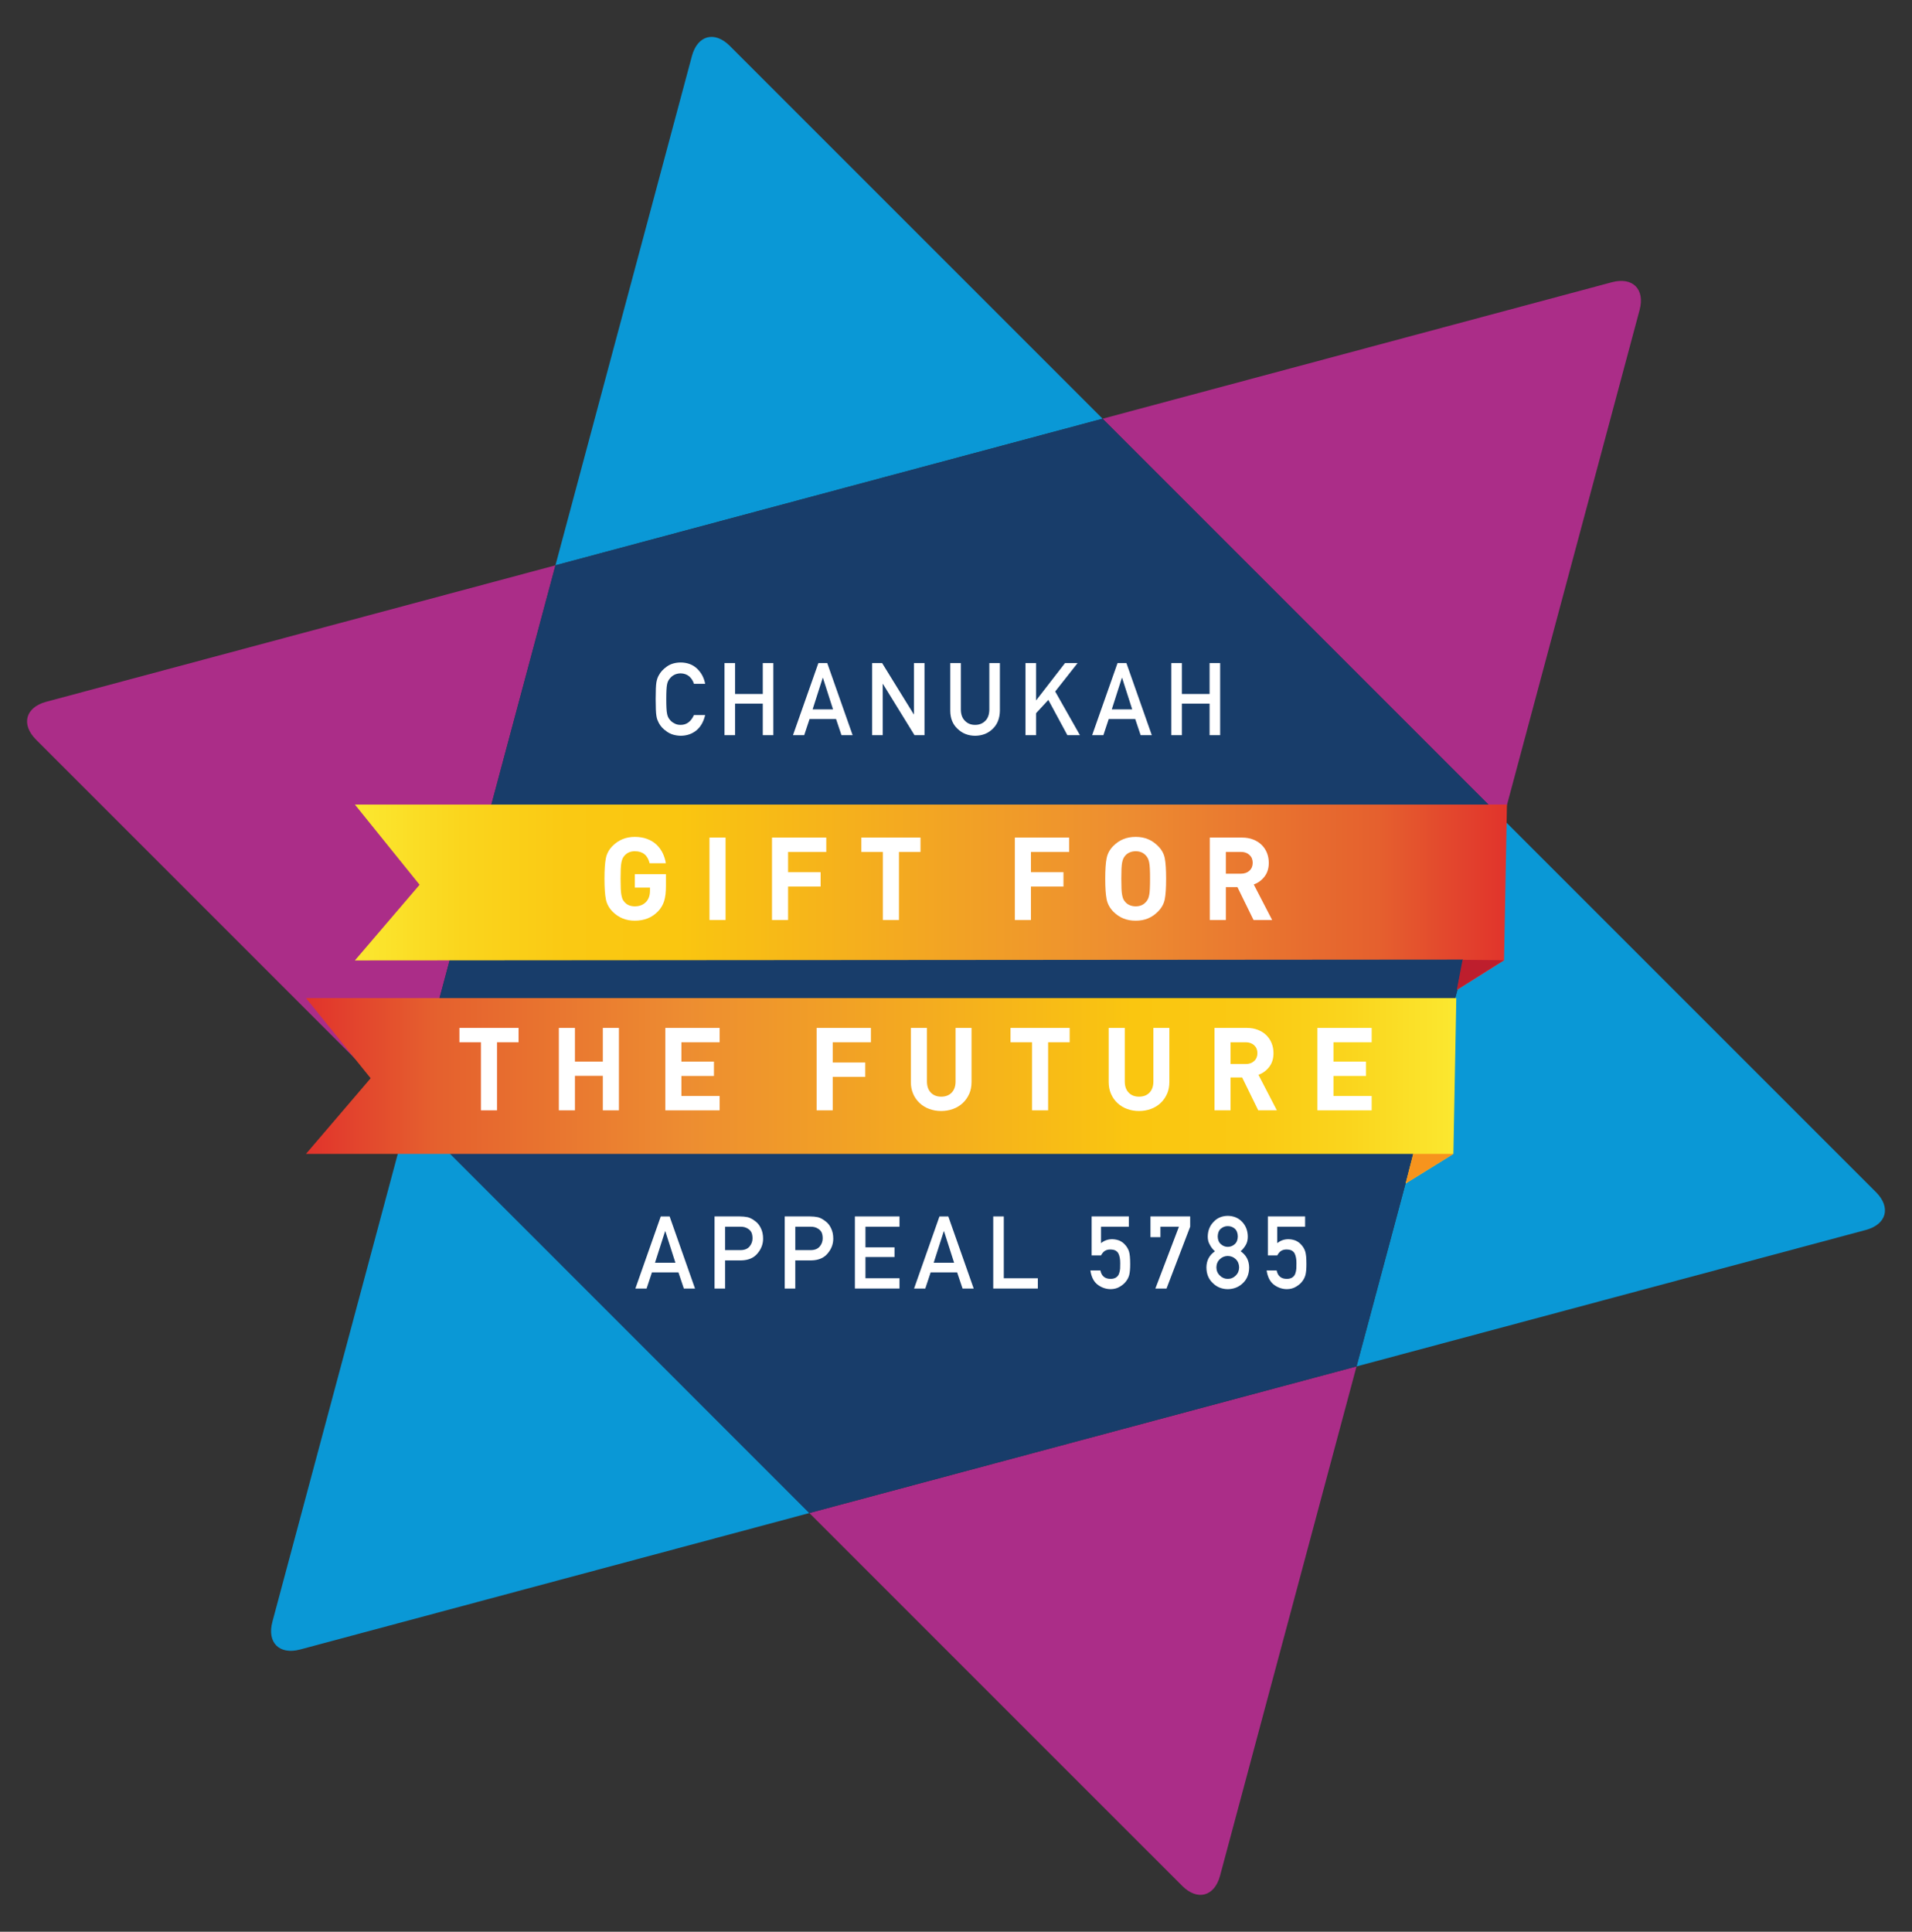<?xml version="1.0" encoding="UTF-8"?>
<svg id="Layer_1" xmlns="http://www.w3.org/2000/svg" xmlns:xlink="http://www.w3.org/1999/xlink" version="1.1" viewBox="0 0 132.142 133.5">
  <rect x="0" y="0" width="132.142" height="133.5" fill="#333333" stroke="none"/>
  <!-- Generator: Adobe Illustrator 29.1.0, SVG Export Plug-In . SVG Version: 2.1.0 Build 142)  -->
  <defs>
    <linearGradient id="Orange_Yellow_copy_2" data-name="Orange, Yellow copy 2" x1="-483.888" y1="65.99" x2="-404.151" y2="65.99" gradientUnits="userSpaceOnUse">
      <stop offset="0" stop-color="#fce930"/>
      <stop offset=".004" stop-color="#fbe72f"/>
      <stop offset=".093" stop-color="#fad51d"/>
      <stop offset=".184" stop-color="#fac913"/>
      <stop offset=".281" stop-color="#fac610"/>
      <stop offset=".669" stop-color="#ed8d31"/>
      <stop offset=".888" stop-color="#e5602e"/>
      <stop offset="1" stop-color="#e1332c"/>
    </linearGradient>
    <linearGradient id="Orange_Yellow_copy_21" data-name="Orange, Yellow copy 2" x1="-408.331" y1="81.794" x2="-488.068" y2="81.794" xlink:href="#Orange_Yellow_copy_2"/>
    <linearGradient id="Orange_Yellow_copy_22" data-name="Orange, Yellow copy 2" x1="-144.622" y1="62.004" x2="-65.002" y2="62.004" xlink:href="#Orange_Yellow_copy_2"/>
    <linearGradient id="Orange_Yellow_copy_23" data-name="Orange, Yellow copy 2" x1="-68.502" y1="75.38" x2="-148.006" y2="75.38" xlink:href="#Orange_Yellow_copy_2"/>
    <linearGradient id="Orange_Yellow_copy_24" data-name="Orange, Yellow copy 2" x1="-315.082" x2="-235.344" xlink:href="#Orange_Yellow_copy_2"/>
    <linearGradient id="Orange_Yellow_copy_25" data-name="Orange, Yellow copy 2" x1="-239.493" y1="81.794" x2="-319.23" y2="81.794" xlink:href="#Orange_Yellow_copy_2"/>
    <linearGradient id="Orange_Yellow_copy_26" data-name="Orange, Yellow copy 2" x1="24.528" y1="62.004" x2="104.148" y2="62.004" xlink:href="#Orange_Yellow_copy_2"/>
    <linearGradient id="Orange_Yellow_copy_27" data-name="Orange, Yellow copy 2" x1="100.648" y1="75.38" x2="21.145" y2="75.38" xlink:href="#Orange_Yellow_copy_2"/>
  </defs>
  <g>
    <path d="M-563.631,20.982c.388-1.45-.481-2.319-1.93-1.93l-35.421,9.491,27.859,27.859,9.491-35.421Z" fill="#ab2d88"/>
    <path d="M-595.448,130.587c1.062,1.062,2.249.744,2.636-.708l9.491-35.42-38.058,10.198,25.931,25.93Z" fill="#ab2d88"/>
    <path d="M-674.459,48.231c-1.452.389-1.769,1.575-.706,2.638l25.929,25.929,10.196-38.057-35.419,9.491Z" fill="#ab2d88"/>
    <path d="M-658.728,112.218c-.389,1.45.48,2.319,1.93,1.93l35.419-9.491-27.858-27.859-9.491,35.42Z" fill="#0a98d6"/>
    <path d="M-626.911,2.614c-1.062-1.062-2.249-.744-2.638.706l-9.491,35.42,38.058-10.197-25.929-25.929Z" fill="#0a98d6"/>
    <path d="M-547.193,82.332l-25.929-25.929-10.198,38.056,35.419-9.491c1.452-.388,1.77-1.574.708-2.636Z" fill="#0a98d6"/>
    <polygon points="-600.982 28.544 -639.04 38.741 -649.237 76.798 -621.378 104.657 -583.32 94.459 -573.123 56.403 -600.982 28.544" fill="#1a3e6f"/>
  </g>
  <g>
    <rect x="-619.557" y="66.583" width="38.39" height="48.663" fill="none"/>
    <path d="M-601.01,66.581v9.732c0,3.497-.703,6.102-2.109,7.813-1.406,1.713-3.731,2.604-6.975,2.677v-4.65c1.298-.144,2.198-.576,2.704-1.298.504-.721.757-1.802.757-3.244v-.648h-3.46v-10.382h9.084ZM-588.628,66.581v9.732c0,3.497-.703,6.102-2.108,7.813-1.406,1.713-3.731,2.604-6.975,2.677v-4.65c1.297-.144,2.198-.576,2.703-1.298.504-.721.757-1.802.757-3.244v-.648h-3.46v-10.382h9.083Z" fill="#0a98d6"/>
  </g>
  <g>
    <rect x="-643.348" y="46.199" width="37.849" height="53.53" fill="none"/>
    <path d="M-633.047,48.874c1.406-1.712,3.73-2.604,6.975-2.677v4.65c-1.298.145-2.199.577-2.704,1.298-.505.721-.757,1.803-.757,3.244v.648h3.46v10.382h-9.084v-9.732c0-3.496.703-6.102,2.109-7.813ZM-620.665,48.874c1.406-1.712,3.731-2.604,6.975-2.677v4.65c-1.297.145-2.199.577-2.704,1.298-.505.721-.757,1.803-.757,3.244v.648h3.46v10.382h-9.083v-9.732c0-3.496.703-6.102,2.108-7.813Z" fill="#0a98d6"/>
  </g>
  <path d="M-394.136,21.424c.385-1.441-.478-2.304-1.918-1.918l-35.194,9.431,27.681,27.681,9.431-35.194Z" fill="#ab2d88"/>
  <path d="M-425.749,130.327c1.055,1.055,2.234.739,2.619-.703l9.431-35.193-37.815,10.132,25.765,25.764Z" fill="#ab2d88"/>
  <path d="M-504.255,48.498c-1.442.387-1.757,1.565-.702,2.621l25.763,25.763,10.131-37.813-35.193,9.43Z" fill="#ab2d88"/>
  <path d="M-488.624,112.075c-.387,1.441.477,2.304,1.918,1.918l35.193-9.43-27.68-27.681-9.431,35.193Z" fill="#0a98d6"/>
  <path d="M-457.011,3.173c-1.055-1.055-2.234-.739-2.621.702l-9.431,35.193,37.815-10.132-25.763-25.763Z" fill="#0a98d6"/>
  <path d="M-377.803,82.381l-25.763-25.763-10.132,37.813,35.193-9.43c1.442-.385,1.759-1.564.703-2.62Z" fill="#0a98d6"/>
  <polygon points="-431.247 28.936 -469.062 39.068 -479.193 76.882 -451.513 104.563 -413.699 94.43 -403.566 56.618 -431.247 28.936" fill="#183d6a"/>
  <polygon points="-404.352 69.904 -407.919 72.846 -407.117 69.904 -483.888 69.904 -479.417 64.675 -483.888 59.133 -404.151 59.133 -404.352 69.904" fill="url(#Orange_Yellow_copy_2)"/>
  <polygon points="-408.532 85.708 -412.156 88.65 -411.355 85.708 -488.068 85.708 -483.597 80.479 -488.068 74.937 -408.331 74.937 -408.532 85.708" fill="url(#Orange_Yellow_copy_21)"/>
  <g>
    <path d="M-465.935,47.563h-1.778v2.022h-.678v-4.627h.678v1.984h1.778v-1.984h.679v4.627h-.679v-2.022Z" fill="#fff"/>
    <path d="M-463.53,44.958h.678v4.627h-.678v-4.627Z" fill="#fff"/>
    <path d="M-459.75,47.04h1.593v.941c-.008.463-.162.851-.461,1.164-.301.311-.68.47-1.137.479-.353-.008-.646-.097-.882-.267-.24-.163-.414-.351-.522-.565-.033-.07-.062-.136-.089-.2-.024-.066-.046-.148-.062-.248-.031-.186-.046-.543-.046-1.072,0-.538.015-.897.046-1.079.032-.182.083-.329.15-.441.108-.214.282-.404.522-.571.235-.169.529-.256.882-.26.432.004.784.136,1.057.396.272.263.444.587.517.975h-.72c-.056-.188-.156-.347-.302-.479-.152-.125-.337-.19-.554-.195-.16.004-.298.037-.413.099-.116.064-.211.143-.283.239-.088.1-.146.228-.175.385-.033.166-.05.476-.05.932s.017.764.05.925c.028.161.087.292.176.391.071.096.166.173.283.232.114.07.252.105.412.105.265,0,.483-.094.656-.28.172-.178.261-.413.265-.704v-.242h-.914v-.659Z" fill="#fff"/>
    <path d="M-454.133,47.563h-1.778v2.022h-.678v-4.627h.678v1.984h1.778v-1.984h.679v4.627h-.679v-2.022Z" fill="#fff"/>
    <path d="M-447.064,47.563h-1.778v2.022h-.678v-4.627h.678v1.984h1.778v-1.984h.679v4.627h-.679v-2.022Z" fill="#fff"/>
    <path d="M-444.81,47.272c0-.539.015-.899.046-1.082.032-.183.083-.33.15-.442.108-.213.282-.403.522-.569.235-.168.529-.255.882-.259.356.004.653.091.891.26.236.167.406.357.511.571.075.112.128.259.156.441.026.182.04.542.04,1.079,0,.529-.014.886-.04,1.072-.028.187-.081.335-.156.448-.104.214-.275.402-.511.565-.237.169-.534.258-.891.267-.353-.008-.646-.097-.882-.267-.24-.163-.414-.351-.522-.565-.033-.07-.062-.136-.089-.2-.024-.066-.046-.148-.062-.248-.031-.186-.046-.543-.046-1.072ZM-444.132,47.272c0,.456.017.764.05.925.028.161.087.292.176.391.071.096.166.173.283.232.114.07.252.105.412.105.162,0,.303-.035.422-.105.113-.06.203-.137.271-.232.088-.1.148-.23.182-.391.03-.161.046-.47.046-.925s-.016-.767-.046-.932c-.033-.157-.094-.285-.182-.385-.068-.096-.158-.175-.271-.239-.119-.062-.26-.094-.422-.099-.16.004-.298.037-.412.099-.117.064-.212.143-.283.239-.089.1-.147.228-.176.385-.033.166-.05.476-.05.932Z" fill="#fff"/>
    <path d="M-440.043,44.958h.678v3.968h2.186v.66h-2.863v-4.627Z" fill="#fff"/>
    <path d="M-435.779,44.958h.678v4.627h-.678v-4.627Z" fill="#fff"/>
    <path d="M-433.452,44.958h1.568c.606.004,1.062.265,1.365.781.108.173.177.355.205.546.022.19.034.52.034.987,0,.497-.018.844-.053,1.041-.016.099-.041.188-.073.267-.035.076-.077.155-.126.238-.132.218-.313.398-.548.54-.231.152-.516.229-.852.229h-1.521v-4.627ZM-432.775,48.926h.813c.381,0,.658-.135.831-.404.075-.1.124-.226.145-.378.019-.15.027-.433.027-.846,0-.403-.009-.691-.027-.865-.025-.174-.083-.315-.176-.423-.188-.27-.455-.4-.8-.392h-.813v3.308Z" fill="#fff"/>
    <path d="M-426.53,48.55h-1.7l-.345,1.035h-.719l1.629-4.627h.568l1.63,4.627h-.717l-.347-1.035ZM-426.724,47.929l-.648-2.024h-.012l-.649,2.024h1.31Z" fill="#fff"/>
    <path d="M-423.914,47.681l-1.349-2.724h.719l.95,2.053.95-2.053h.72l-1.35,2.723v1.904h-.641v-1.904Z" fill="#fff"/>
    <path d="M-420.739,48.464c.357.303.782.457,1.274.461.582-.009.878-.224.886-.645.004-.345-.19-.553-.584-.623-.181-.025-.379-.054-.594-.086-.386-.065-.679-.213-.879-.441-.207-.235-.311-.521-.311-.858,0-.404.13-.73.39-.978.252-.246.609-.371,1.072-.375.557.013,1.041.172,1.452.478l-.378.576c-.336-.229-.707-.348-1.11-.356-.209,0-.384.054-.523.162-.146.112-.22.28-.225.502,0,.133.051.254.151.362.101.11.261.186.482.229.123.021.291.045.504.073.421.059.731.215.932.467.199.248.299.536.299.864-.022.885-.547,1.334-1.573,1.347-.663,0-1.233-.21-1.711-.632l.445-.527Z" fill="#fff"/>
    <path d="M-461.028,55.05h-1.7l-.345,1.035h-.719l1.629-4.627h.568l1.63,4.627h-.717l-.347-1.035ZM-461.222,54.429l-.648-2.024h-.012l-.649,2.024h1.31Z" fill="#fff"/>
    <path d="M-458.71,51.458h1.624c.177,0,.347.017.511.051.164.044.331.135.499.273.141.104.256.252.344.444.092.186.138.406.138.66,0,.343-.116.655-.351.936-.24.296-.591.449-1.053.457h-1.034v1.806h-.678v-4.627ZM-458.032,53.619h1.008c.253-.004.442-.085.569-.242.121-.153.183-.323.183-.51,0-.155-.025-.286-.074-.392-.052-.096-.123-.171-.216-.227-.14-.091-.302-.135-.486-.131h-.983v1.502Z" fill="#fff"/>
    <path d="M-454.207,51.458h1.624c.177,0,.347.017.511.051.164.044.331.135.499.273.141.104.256.252.344.444.092.186.138.406.138.66,0,.343-.116.655-.351.936-.24.296-.591.449-1.053.457h-1.034v1.806h-.678v-4.627ZM-453.53,53.619h1.008c.253-.004.442-.085.569-.242.121-.153.183-.323.183-.51,0-.155-.025-.286-.074-.392-.052-.096-.123-.171-.216-.227-.14-.091-.302-.135-.486-.131h-.983v1.502Z" fill="#fff"/>
    <path d="M-449.704,51.458h2.863v.66h-2.186v1.324h1.865v.622h-1.865v1.362h2.186v.66h-2.863v-4.627Z" fill="#fff"/>
    <path d="M-443.143,55.05h-1.7l-.345,1.035h-.719l1.629-4.627h.568l1.63,4.627h-.717l-.347-1.035ZM-443.337,54.429l-.648-2.024h-.012l-.649,2.024h1.31Z" fill="#fff"/>
    <path d="M-440.825,51.458h.678v3.968h2.186v.66h-2.863v-4.627Z" fill="#fff"/>
    <path d="M-434.511,51.458h2.39v.66h-1.787v1.055c.21-.169.449-.254.719-.254.172.004.33.036.475.095.136.065.245.146.33.241.124.127.214.274.27.441.028.091.049.202.062.333.012.133.018.297.018.492,0,.3-.021.531-.062.692-.043.158-.114.299-.215.422-.088.12-.216.229-.385.328-.164.103-.358.157-.584.161-.304,0-.581-.093-.833-.279-.257-.19-.415-.497-.477-.922h.644c.069.356.284.537.643.541.154,0,.277-.032.37-.096.088-.062.149-.142.185-.242.037-.1.06-.208.067-.324.004-.115.007-.226.007-.334.004-.265-.036-.48-.121-.646-.045-.079-.112-.141-.2-.188-.089-.039-.199-.058-.331-.058-.117,0-.224.028-.32.083-.098.057-.184.157-.26.299h-.603v-2.501Z" fill="#fff"/>
    <path d="M-430.735,51.458h2.548v.66l-1.518,3.968h-.715l1.513-3.968h-1.188v.671h-.64v-1.331Z" fill="#fff"/>
    <path d="M-427.146,54.735c.004-.446.187-.793.546-1.042-.138-.121-.245-.259-.323-.416-.091-.146-.137-.319-.137-.521.004-.385.13-.704.379-.956.233-.25.535-.376.904-.381.376.004.683.131.921.381.24.252.362.57.366.956,0,.201-.041.374-.124.521-.087.156-.198.295-.336.416.359.248.542.595.546,1.041-.004.417-.137.75-.397,1-.266.256-.591.386-.976.391-.382-.004-.702-.134-.959-.39-.27-.249-.406-.582-.41-.999ZM-426.505,54.728c.004.212.079.386.224.522.139.142.307.213.505.213.205,0,.377-.071.516-.213.14-.136.213-.31.217-.522-.004-.216-.077-.392-.217-.528-.139-.134-.311-.203-.516-.207-.198.004-.366.073-.505.207-.145.136-.22.312-.224.528ZM-426.419,52.743c.004.214.071.378.201.491.128.117.274.175.441.175.174,0,.324-.059.452-.175.125-.113.19-.277.194-.491-.004-.221-.069-.388-.194-.501-.128-.108-.278-.163-.452-.163-.167,0-.313.055-.441.163-.13.113-.197.28-.201.501Z" fill="#fff"/>
    <path d="M-423.201,51.458h2.39v.66h-1.787v1.055c.21-.169.449-.254.719-.254.172.004.33.036.475.095.136.065.245.146.33.241.124.127.214.274.27.441.028.091.049.202.062.333.012.133.018.297.018.492,0,.3-.021.531-.062.692-.043.158-.114.299-.215.422-.088.12-.216.229-.385.328-.164.103-.358.157-.584.161-.304,0-.581-.093-.833-.279-.257-.19-.415-.497-.477-.922h.644c.069.356.284.537.643.541.154,0,.277-.032.37-.096.088-.062.149-.142.185-.242.037-.1.06-.208.067-.324.004-.115.007-.226.007-.334.004-.265-.036-.48-.121-.646-.045-.079-.112-.141-.2-.188-.089-.039-.199-.058-.331-.058-.117,0-.224.028-.32.083-.098.057-.184.157-.26.299h-.603v-2.501Z" fill="#fff"/>
  </g>
  <g>
    <path d="M-462.515,65.798c-.082.267-.223.504-.42.712-.219.224-.461.388-.728.492s-.561.156-.88.156c-.608,0-1.12-.208-1.536-.624-.245-.25-.4-.536-.464-.856-.064-.32-.097-.792-.097-1.416s.032-1.097.097-1.42c.063-.323.219-.606.464-.852.416-.416.928-.624,1.536-.624.319,0,.606.048.859.144.254.096.469.228.645.396s.317.363.424.584c.106.222.179.455.216.7h-1.12c-.133-.555-.475-.832-1.023-.832-.299,0-.536.102-.712.304-.054.059-.098.125-.133.2-.034.075-.062.168-.084.28-.021.112-.036.254-.044.428s-.012.404-.012.692.004.518.012.688c.008.171.022.315.044.432s.049.212.08.284c.032.072.077.14.137.204.17.198.407.296.712.296.33,0,.595-.107.792-.32.17-.192.256-.445.256-.76v-.216h-1.048v-.928h2.151v.832c0,.416-.041.757-.124,1.024Z" fill="#fff"/>
    <path d="M-459.383,67.11v-5.696h1.112v5.696h-1.112Z" fill="#fff"/>
    <path d="M-453.95,62.406v1.4h2.248v.992h-2.248v2.312h-1.112v-5.696h3.752v.992h-2.64Z" fill="#fff"/>
    <path d="M-446.287,62.406v4.704h-1.112v-4.704h-1.487v-.992h4.088v.992h-1.488Z" fill="#fff"/>
    <path d="M-437.166,62.406v1.4h2.248v.992h-2.248v2.312h-1.112v-5.696h3.752v.992h-2.64Z" fill="#fff"/>
    <path d="M-427.915,65.674c-.062.317-.22.604-.476.86-.208.208-.438.364-.688.468s-.533.156-.848.156-.599-.052-.853-.156c-.253-.104-.483-.26-.691-.468-.245-.25-.4-.536-.464-.856-.064-.32-.097-.792-.097-1.416s.032-1.097.097-1.42c.063-.323.219-.606.464-.852.208-.208.438-.364.691-.468.254-.104.538-.156.853-.156s.597.052.848.156.48.26.688.468c.256.251.414.535.476.852s.092.791.092,1.42c0,.624-.03,1.095-.092,1.412ZM-428.947,63.574c-.008-.176-.022-.318-.044-.428s-.049-.201-.084-.276c-.034-.074-.081-.144-.14-.208-.176-.202-.413-.304-.712-.304-.149,0-.287.027-.412.08s-.229.128-.308.224c-.054.059-.098.125-.133.2-.034.075-.062.168-.084.28-.021.112-.036.254-.044.428s-.012.404-.012.692.004.518.012.688c.008.171.022.313.044.428s.049.208.08.28c.032.072.077.14.137.204.079.096.183.171.308.224s.263.08.412.08c.299,0,.536-.102.712-.304.059-.064.105-.133.14-.208.035-.075.062-.167.084-.276s.036-.253.044-.432c.009-.179.013-.407.013-.684,0-.283-.004-.512-.013-.688Z" fill="#fff"/>
    <path d="M-421.782,67.11l-1.112-2.272h-.8v2.272h-1.112v-5.696h2.232c.282,0,.539.045.771.136.232.091.428.216.588.376s.281.345.364.556c.082.21.124.436.124.676,0,.379-.099.696-.296.952s-.445.438-.744.544l1.271,2.456h-1.287ZM-422.063,62.614c-.149-.139-.344-.208-.584-.208h-1.048v1.504h1.048c.24,0,.435-.069.584-.208.149-.138.224-.32.224-.544s-.074-.405-.224-.544Z" fill="#fff"/>
  </g>
  <g>
    <path d="M-474.862,77.992v4.704h-1.112v-4.704h-1.487v-.992h4.088v.992h-1.488Z" fill="#fff"/>
    <path d="M-467.549,82.696v-2.384h-1.928v2.384h-1.112v-5.696h1.112v2.328h1.928v-2.328h1.112v5.696h-1.112Z" fill="#fff"/>
    <path d="M-463.23,82.696v-5.696h3.752v.992h-2.64v1.336h2.248v.992h-2.248v1.384h2.64v.992h-3.752Z" fill="#fff"/>
    <path d="M-451.661,77.992v1.4h2.248v.992h-2.248v2.312h-1.112v-5.696h3.752v.992h-2.64Z" fill="#fff"/>
    <path d="M-442.229,81.56c-.107.246-.257.458-.448.636-.192.179-.416.315-.672.408s-.528.14-.816.14-.56-.046-.815-.14c-.257-.093-.48-.229-.673-.408-.191-.179-.341-.391-.447-.636-.107-.245-.16-.517-.16-.816v-3.744h1.112v3.704c0,.326.089.582.268.768.179.187.417.28.716.28.304,0,.545-.093.725-.28.178-.187.268-.442.268-.768v-3.704h1.104v3.744c0,.299-.053.571-.159.816Z" fill="#fff"/>
    <path d="M-436.774,77.992v4.704h-1.112v-4.704h-1.487v-.992h4.088v.992h-1.488Z" fill="#fff"/>
    <path d="M-428.557,81.56c-.107.246-.257.458-.448.636-.192.179-.416.315-.672.408s-.528.14-.816.14-.56-.046-.815-.14c-.257-.093-.48-.229-.673-.408-.191-.179-.341-.391-.447-.636-.107-.245-.16-.517-.16-.816v-3.744h1.112v3.704c0,.326.089.582.268.768.179.187.417.28.716.28.304,0,.545-.093.725-.28.178-.187.268-.442.268-.768v-3.704h1.104v3.744c0,.299-.053.571-.159.816Z" fill="#fff"/>
    <path d="M-422.253,82.696l-1.112-2.272h-.8v2.272h-1.112v-5.696h2.232c.282,0,.539.045.771.136.232.091.428.216.588.376s.281.345.364.556c.082.21.124.436.124.676,0,.379-.099.696-.296.952s-.445.438-.744.544l1.271,2.456h-1.287ZM-422.533,78.2c-.149-.139-.344-.208-.584-.208h-1.048v1.504h1.048c.24,0,.435-.069.584-.208.149-.138.224-.32.224-.544s-.074-.405-.224-.544Z" fill="#fff"/>
    <path d="M-418.165,82.696v-5.696h3.752v.992h-2.64v1.336h2.248v.992h-2.248v1.384h2.64v.992h-3.752Z" fill="#fff"/>
  </g>
  <path d="M-55.835,21.424c.385-1.441-.478-2.304-1.918-1.918l-35.194,9.431,27.681,27.681,9.431-35.194Z" fill="#ab2d88"/>
  <path d="M-87.448,130.327c1.055,1.055,2.234.739,2.619-.703l9.431-35.193-37.815,10.132,25.765,25.764Z" fill="#ab2d88"/>
  <path d="M-165.954,48.498c-1.442.387-1.757,1.565-.702,2.621l25.763,25.763,10.131-37.813-35.193,9.43Z" fill="#ab2d88"/>
  <path d="M-150.323,112.075c-.387,1.441.477,2.304,1.918,1.918l35.193-9.43-27.68-27.681-9.431,35.193Z" fill="#0a98d6"/>
  <path d="M-118.71,3.173c-1.055-1.055-2.234-.739-2.621.702l-9.431,35.193,37.815-10.132L-118.71,3.173Z" fill="#0a98d6"/>
  <path d="M-39.502,82.381l-25.763-25.763-10.132,37.813,35.193-9.43c1.442-.385,1.759-1.564.703-2.62Z" fill="#0a98d6"/>
  <polygon points="-92.947 28.936 -130.761 39.068 -140.893 76.882 -113.213 104.563 -75.398 94.43 -65.266 56.618 -92.947 28.936" fill="#183d6a"/>
  <polygon points="-65.203 66.373 -68.439 68.405 -68.033 66.315 -144.622 66.373 -140.151 61.144 -144.622 55.602 -65.002 55.602 -65.203 66.373" fill="url(#Orange_Yellow_copy_22)"/>
  <polygon points="-68.704 79.744 -72.003 81.788 -71.478 79.744 -148.006 79.744 -143.535 74.515 -148.006 68.973 -68.502 68.973 -68.704 79.744" fill="url(#Orange_Yellow_copy_23)"/>
  <g>
    <path d="M-125.501,48.939h-1.641v1.867h-.627v-4.271h.627v1.832h1.641v-1.832h.627v4.271h-.627v-1.867Z" fill="#fff"/>
    <path d="M-123.281,46.535h.627v4.271h-.627v-4.271Z" fill="#fff"/>
    <path d="M-119.792,48.457h1.471v.869c-.008.427-.149.785-.426,1.074-.278.287-.628.434-1.05.442-.325-.008-.596-.09-.813-.246-.222-.15-.382-.324-.482-.521-.03-.064-.058-.126-.082-.185-.022-.061-.042-.137-.057-.229-.028-.172-.043-.502-.043-.99,0-.496.015-.828.043-.996.03-.168.076-.304.139-.407.101-.197.261-.373.482-.527.218-.156.488-.236.813-.24.399.004.725.126.977.366.251.242.41.542.477.899h-.665c-.051-.173-.144-.32-.278-.442-.141-.116-.311-.175-.512-.18-.147.004-.274.035-.38.091-.108.059-.195.132-.262.22-.081.092-.136.21-.162.355-.03.153-.045.439-.045.86s.015.706.045.854c.026.148.081.269.162.361.066.088.153.16.262.214.106.064.233.097.381.097.244,0,.446-.086.605-.259.159-.165.24-.381.244-.649v-.224h-.844v-.608Z" fill="#fff"/>
    <path d="M-114.608,48.939h-1.641v1.867h-.627v-4.271h.627v1.832h1.641v-1.832h.627v4.271h-.627v-1.867Z" fill="#fff"/>
    <path d="M-108.081,48.939h-1.641v1.867h-.627v-4.271h.627v1.832h1.641v-1.832h.627v4.271h-.627v-1.867Z" fill="#fff"/>
    <path d="M-106.002,48.67c0-.497.015-.83.043-.998.03-.168.076-.305.139-.408.101-.196.261-.372.482-.525.218-.156.488-.235.813-.239.329.004.604.084.823.24.217.154.374.33.471.527.07.104.118.239.145.407.024.168.037.5.037.996,0,.488-.013.818-.037.99-.026.172-.075.31-.145.413-.097.197-.254.371-.471.521-.22.156-.494.238-.823.246-.325-.008-.596-.09-.813-.246-.222-.15-.382-.324-.482-.521-.03-.064-.058-.126-.082-.185-.022-.061-.042-.137-.057-.229-.028-.172-.043-.502-.043-.99ZM-105.375,48.67c0,.421.015.706.045.854.026.148.081.269.162.361.066.088.153.16.262.214.106.064.233.097.381.097.149,0,.279-.033.39-.097.104-.055.188-.126.25-.214.081-.092.138-.212.168-.361.028-.149.042-.434.042-.854s-.014-.708-.042-.86c-.03-.145-.087-.263-.168-.355-.062-.088-.146-.162-.25-.22-.11-.057-.24-.087-.39-.091-.147.004-.274.035-.381.091-.108.059-.195.132-.262.22-.081.092-.136.21-.162.355-.03.153-.045.439-.045.86Z" fill="#fff"/>
    <path d="M-101.602,46.535h.627v3.663h2.017v.609h-2.644v-4.271Z" fill="#fff"/>
    <path d="M-97.718,49.049l-1.245-2.514h.664l.877,1.895.877-1.895h.665l-1.246,2.514v1.758h-.592v-1.757Z" fill="#fff"/>
    <path d="M-94.838,46.535h1.448c.56.004.979.244,1.26.721.101.16.164.328.19.504.021.176.031.479.031.911,0,.459-.017.779-.049.961-.015.092-.037.174-.067.246-.032.07-.071.144-.117.22-.121.201-.289.367-.505.498-.214.141-.476.211-.786.211h-1.405v-4.271ZM-94.211,50.197h.75c.353,0,.607-.125.767-.373.07-.092.115-.208.134-.35.018-.139.025-.399.025-.781,0-.372-.008-.638-.025-.798-.022-.161-.076-.291-.162-.391-.174-.249-.42-.369-.738-.361h-.75v3.054Z" fill="#fff"/>
    <path d="M-88.447,49.85h-1.568l-.318.956h-.664l1.504-4.271h.525l1.504,4.271h-.661l-.321-.956ZM-88.626,49.277l-.599-1.869h-.011l-.599,1.869h1.208Z" fill="#fff"/>
    <path d="M-86.033,49.049l-1.245-2.514h.664l.877,1.895.877-1.895h.665l-1.246,2.514v1.758h-.592v-1.757Z" fill="#fff"/>
    <path d="M-83.102,49.771c.329.28.721.422,1.176.426.537-.008.811-.207.817-.595.004-.319-.176-.51-.539-.575-.166-.023-.349-.05-.548-.079-.355-.061-.626-.196-.812-.407-.191-.217-.287-.481-.287-.792,0-.373.12-.674.36-.903.232-.227.562-.342.989-.346.515.012.961.159,1.341.441l-.349.532c-.311-.211-.652-.321-1.025-.329-.192,0-.354.05-.482.15-.135.104-.203.258-.207.463,0,.123.046.234.139.334.093.102.241.172.445.211.114.02.27.042.466.067.388.055.675.198.86.431.184.229.275.495.275.798-.021.817-.505,1.231-1.452,1.243-.612,0-1.139-.194-1.579-.583l.411-.487Z" fill="#fff"/>
  </g>
  <g>
    <path d="M-119.35,88.093h-1.568l-.318.956h-.664l1.504-4.271h.525l1.504,4.271h-.661l-.321-.956ZM-119.529,87.52l-.599-1.869h-.011l-.599,1.869h1.208Z" fill="#fff"/>
    <path d="M-117.211,84.777h1.5c.163,0,.32.016.472.047.151.041.305.125.46.252.131.096.236.232.317.41.085.172.128.375.128.609,0,.316-.108.604-.324.864-.222.273-.545.414-.972.421h-.954v1.667h-.627v-4.271ZM-116.584,86.773h.93c.233-.004.408-.079.525-.224.112-.141.168-.298.168-.471,0-.143-.022-.264-.068-.362-.047-.088-.113-.158-.198-.209-.129-.084-.279-.125-.449-.121h-.907v1.387Z" fill="#fff"/>
    <path d="M-113.054,84.777h1.5c.163,0,.32.016.472.047.151.041.305.125.46.252.131.096.236.232.317.41.085.172.128.375.128.609,0,.316-.108.604-.324.864-.222.273-.545.414-.972.421h-.954v1.667h-.627v-4.271ZM-112.427,86.773h.93c.233-.004.408-.079.525-.224.112-.141.168-.298.168-.471,0-.143-.022-.264-.068-.362-.047-.088-.113-.158-.198-.209-.129-.084-.279-.125-.449-.121h-.907v1.387Z" fill="#fff"/>
    <path d="M-108.898,84.777h2.644v.609h-2.017v1.223h1.722v.573h-1.722v1.258h2.017v.609h-2.644v-4.271Z" fill="#fff"/>
    <path d="M-102.84,88.093h-1.568l-.318.956h-.664l1.504-4.271h.525l1.504,4.271h-.661l-.321-.956ZM-103.019,87.52l-.599-1.869h-.011l-.599,1.869h1.208Z" fill="#fff"/>
    <path d="M-100.701,84.777h.627v3.663h2.017v.609h-2.644v-4.271Z" fill="#fff"/>
    <path d="M-94.872,84.777h2.206v.609h-1.649v.974c.193-.156.414-.234.663-.234.159.004.306.033.438.087.125.061.227.135.304.223.115.117.198.253.249.407.026.084.046.187.057.308.012.123.018.274.018.454,0,.277-.02.49-.057.638-.04.146-.106.276-.199.39-.081.111-.199.212-.354.303-.151.095-.331.145-.539.148-.28,0-.537-.086-.77-.257-.236-.175-.384-.459-.44-.851h.594c.064.329.263.496.595.5.142,0,.256-.03.341-.088.081-.057.138-.131.17-.223.034-.092.056-.191.062-.299.004-.105.006-.208.006-.308.004-.245-.033-.443-.111-.596-.041-.072-.104-.13-.185-.173-.082-.035-.184-.053-.306-.053-.107,0-.207.026-.296.077-.09.053-.169.145-.239.276h-.557v-2.309Z" fill="#fff"/>
    <path d="M-91.387,84.777h2.353v.609l-1.4,3.663h-.66l1.396-3.663h-1.097v.62h-.592v-1.229Z" fill="#fff"/>
    <path d="M-88.073,87.802c.004-.412.172-.733.504-.961-.127-.111-.227-.239-.299-.384-.084-.135-.126-.295-.126-.481.004-.355.12-.649.35-.882.216-.23.494-.348.836-.352.346.004.63.121.849.352.222.232.335.526.339.882,0,.186-.038.346-.114.48-.08.145-.184.272-.311.384.332.229.5.549.504.961-.004.385-.126.692-.367.923-.245.236-.545.356-.899.36-.354-.004-.648-.124-.886-.36-.249-.23-.375-.538-.379-.922ZM-87.482,87.796c.004.196.072.356.206.482.128.131.283.197.467.197.188,0,.347-.066.475-.197.13-.125.196-.286.2-.482-.004-.2-.07-.362-.2-.488-.128-.123-.286-.187-.475-.191-.184.004-.339.068-.467.191-.134.125-.202.288-.206.488ZM-87.403,85.964c.004.198.065.35.186.454.117.108.254.162.408.162.159,0,.298-.054.416-.162.116-.104.176-.255.18-.454-.004-.204-.063-.358-.18-.462-.118-.1-.257-.15-.416-.15-.154,0-.291.05-.408.15-.12.104-.182.258-.186.462Z" fill="#fff"/>
    <path d="M-84.433,84.777h2.206v.609h-1.649v.974c.193-.156.414-.234.663-.234.159.004.306.033.438.087.125.061.227.135.304.223.115.117.198.253.249.407.026.084.046.187.057.308.012.123.018.274.018.454,0,.277-.02.49-.057.638-.04.146-.106.276-.199.39-.081.111-.199.212-.354.303-.151.095-.331.145-.539.148-.28,0-.537-.086-.77-.257-.236-.175-.384-.459-.44-.851h.594c.064.329.263.496.595.5.142,0,.256-.03.341-.088.081-.057.138-.131.17-.223.034-.092.056-.191.062-.299.004-.105.006-.208.006-.308.004-.245-.033-.443-.111-.596-.041-.072-.104-.13-.185-.173-.082-.035-.184-.053-.306-.053-.107,0-.207.026-.296.077-.09.053-.169.145-.239.276h-.557v-2.309Z" fill="#fff"/>
  </g>
  <g>
    <path d="M-123.249,62.267c-.082.267-.223.504-.42.712-.219.224-.461.388-.728.492s-.561.156-.88.156c-.608,0-1.12-.208-1.536-.624-.245-.25-.4-.536-.464-.856-.064-.32-.097-.792-.097-1.416s.032-1.097.097-1.42c.063-.323.219-.606.464-.852.416-.416.928-.624,1.536-.624.319,0,.606.048.859.144.254.096.469.228.645.396s.317.363.424.584c.106.222.179.455.216.7h-1.12c-.133-.555-.475-.832-1.023-.832-.299,0-.536.102-.712.304-.054.059-.098.125-.133.2-.034.075-.062.168-.084.28-.021.112-.036.254-.044.428s-.012.404-.012.692.004.518.012.688c.008.171.022.315.044.432s.049.212.08.284c.032.072.077.14.137.204.17.198.407.296.712.296.33,0,.595-.107.792-.32.17-.192.256-.445.256-.76v-.216h-1.048v-.928h2.151v.832c0,.416-.041.757-.124,1.024Z" fill="#fff"/>
    <path d="M-120.117,63.579v-5.696h1.112v5.696h-1.112Z" fill="#fff"/>
    <path d="M-114.685,58.875v1.4h2.248v.992h-2.248v2.312h-1.112v-5.696h3.752v.992h-2.64Z" fill="#fff"/>
    <path d="M-107.022,58.875v4.704h-1.112v-4.704h-1.487v-.992h4.088v.992h-1.488Z" fill="#fff"/>
    <path d="M-97.901,58.875v1.4h2.248v.992h-2.248v2.312h-1.112v-5.696h3.752v.992h-2.64Z" fill="#fff"/>
    <path d="M-88.65,62.143c-.062.317-.22.604-.476.86-.208.208-.438.364-.688.468s-.533.156-.848.156-.599-.052-.853-.156c-.253-.104-.483-.26-.691-.468-.245-.25-.4-.536-.464-.856-.064-.32-.097-.792-.097-1.416s.032-1.097.097-1.42c.063-.323.219-.606.464-.852.208-.208.438-.364.691-.468.254-.104.538-.156.853-.156s.597.052.848.156.48.26.688.468c.256.251.414.535.476.852s.092.791.092,1.42c0,.624-.03,1.095-.092,1.412ZM-89.682,60.043c-.008-.176-.022-.318-.044-.428s-.049-.201-.084-.276c-.034-.074-.081-.144-.14-.208-.176-.202-.413-.304-.712-.304-.149,0-.287.027-.412.08s-.229.128-.308.224c-.054.059-.098.125-.133.2-.034.075-.062.168-.084.28-.021.112-.036.254-.044.428s-.012.404-.012.692.004.518.012.688c.008.171.022.313.044.428s.049.208.08.28c.032.072.077.14.137.204.079.096.183.171.308.224s.263.08.412.08c.299,0,.536-.102.712-.304.059-.064.105-.133.14-.208.035-.075.062-.167.084-.276s.036-.253.044-.432c.009-.179.013-.407.013-.684,0-.283-.004-.512-.013-.688Z" fill="#fff"/>
    <path d="M-82.517,63.579l-1.112-2.272h-.8v2.272h-1.112v-5.696h2.232c.282,0,.539.045.771.136.232.091.428.216.588.376s.281.345.364.556c.082.21.124.436.124.676,0,.379-.099.696-.296.952s-.445.438-.744.544l1.271,2.456h-1.287ZM-82.797,59.083c-.149-.139-.344-.208-.584-.208h-1.048v1.504h1.048c.24,0,.435-.069.584-.208.149-.138.224-.32.224-.544s-.074-.405-.224-.544Z" fill="#fff"/>
  </g>
  <g>
    <path d="M-134.799,72.028v4.704h-1.112v-4.704h-1.487v-.992h4.088v.992h-1.488Z" fill="#fff"/>
    <path d="M-127.487,76.732v-2.384h-1.928v2.384h-1.112v-5.696h1.112v2.328h1.928v-2.328h1.112v5.696h-1.112Z" fill="#fff"/>
    <path d="M-123.167,76.732v-5.696h3.752v.992h-2.64v1.336h2.248v.992h-2.248v1.384h2.64v.992h-3.752Z" fill="#fff"/>
    <path d="M-111.599,72.028v1.4h2.248v.992h-2.248v2.312h-1.112v-5.696h3.752v.992h-2.64Z" fill="#fff"/>
    <path d="M-102.166,75.596c-.107.246-.257.458-.448.636-.192.179-.416.315-.672.408s-.528.14-.816.14-.56-.046-.815-.14c-.257-.093-.48-.229-.673-.408-.191-.179-.341-.391-.447-.636-.107-.245-.16-.517-.16-.816v-3.744h1.112v3.704c0,.326.089.582.268.768.179.187.417.28.716.28.304,0,.545-.093.725-.28.178-.187.268-.442.268-.768v-3.704h1.104v3.744c0,.299-.053.571-.159.816Z" fill="#fff"/>
    <path d="M-96.711,72.028v4.704h-1.112v-4.704h-1.487v-.992h4.088v.992h-1.488Z" fill="#fff"/>
    <path d="M-88.494,75.596c-.107.246-.257.458-.448.636-.192.179-.416.315-.672.408s-.528.14-.816.14-.56-.046-.815-.14c-.257-.093-.48-.229-.673-.408-.191-.179-.341-.391-.447-.636-.107-.245-.16-.517-.16-.816v-3.744h1.112v3.704c0,.326.089.582.268.768.179.187.417.28.716.28.304,0,.545-.093.725-.28.178-.187.268-.442.268-.768v-3.704h1.104v3.744c0,.299-.053.571-.159.816Z" fill="#fff"/>
    <path d="M-82.191,76.732l-1.112-2.272h-.8v2.272h-1.112v-5.696h2.232c.282,0,.539.045.771.136.232.091.428.216.588.376s.281.345.364.556c.082.21.124.436.124.676,0,.379-.099.696-.296.952s-.445.438-.744.544l1.271,2.456h-1.287ZM-82.471,72.236c-.149-.139-.344-.208-.584-.208h-1.048v1.504h1.048c.24,0,.435-.069.584-.208.149-.138.224-.32.224-.544s-.074-.405-.224-.544Z" fill="#fff"/>
    <path d="M-78.103,76.732v-5.696h3.752v.992h-2.64v1.336h2.248v.992h-2.248v1.384h2.64v.992h-3.752Z" fill="#fff"/>
  </g>
  <path d="M-224.985,21.424c.385-1.441-.478-2.304-1.918-1.918l-35.194,9.431,27.681,27.681,9.431-35.194Z" fill="#ab2d88"/>
  <path d="M-256.598,130.327c1.055,1.055,2.234.739,2.619-.703l9.431-35.193-37.815,10.132,25.765,25.764Z" fill="#ab2d88"/>
  <path d="M-335.104,48.498c-1.442.387-1.757,1.565-.702,2.621l25.763,25.763,10.131-37.813-35.193,9.43Z" fill="#ab2d88"/>
  <path d="M-319.473,112.075c-.387,1.441.477,2.304,1.918,1.918l35.193-9.43-27.68-27.681-9.431,35.193Z" fill="#0a98d6"/>
  <path d="M-287.86,3.173c-1.055-1.055-2.234-.739-2.621.702l-9.431,35.193,37.815-10.132-25.763-25.763Z" fill="#0a98d6"/>
  <path d="M-208.652,82.381l-25.763-25.763-10.132,37.813,35.193-9.43c1.442-.385,1.759-1.564.703-2.62Z" fill="#0a98d6"/>
  <polygon points="-262.097 28.936 -299.912 39.068 -310.043 76.882 -282.363 104.563 -244.548 94.43 -234.416 56.618 -262.097 28.936" fill="#183d6a"/>
  <polygon points="-235.546 69.904 -238.773 72.846 -237.972 69.904 -315.082 69.904 -310.611 64.675 -315.082 59.133 -235.344 59.133 -235.546 69.904" fill="url(#Orange_Yellow_copy_24)"/>
  <polygon points="-239.694 85.708 -242.922 88.65 -242.12 85.708 -319.23 85.708 -314.759 80.479 -319.23 74.937 -239.493 74.937 -239.694 85.708" fill="url(#Orange_Yellow_copy_25)"/>
  <g>
    <path d="M-295.732,52.201h-1.641v1.867h-.627v-4.271h.627v1.832h1.641v-1.832h.627v4.271h-.627v-1.867Z" fill="#fff"/>
    <path d="M-293.211,49.796h.627v4.271h-.627v-4.271Z" fill="#fff"/>
    <path d="M-289.423,51.719h1.471v.869c-.008.427-.149.785-.426,1.074-.278.287-.628.434-1.05.442-.325-.008-.596-.09-.813-.246-.222-.15-.382-.324-.482-.521-.03-.064-.058-.126-.082-.185-.022-.061-.042-.137-.057-.229-.028-.172-.043-.502-.043-.99,0-.496.015-.828.043-.996.03-.168.076-.304.139-.407.101-.197.261-.373.482-.527.218-.156.488-.236.813-.24.399.004.725.126.977.366.251.242.41.542.477.899h-.665c-.051-.173-.144-.32-.278-.442-.141-.116-.311-.175-.512-.18-.147.004-.274.035-.38.091-.108.059-.195.132-.262.22-.081.092-.136.21-.162.355-.03.153-.045.439-.045.86s.015.706.045.854c.026.148.081.269.162.361.066.088.153.16.262.214.106.064.233.097.381.097.244,0,.446-.086.605-.259.159-.165.24-.381.244-.649v-.224h-.844v-.608Z" fill="#fff"/>
    <path d="M-283.938,52.201h-1.641v1.867h-.627v-4.271h.627v1.832h1.641v-1.832h.627v4.271h-.627v-1.867Z" fill="#fff"/>
    <path d="M-276.812,52.201h-1.641v1.867h-.627v-4.271h.627v1.832h1.641v-1.832h.627v4.271h-.627v-1.867Z" fill="#fff"/>
    <path d="M-274.432,51.932c0-.497.015-.83.043-.998.03-.168.076-.305.139-.408.101-.196.261-.372.482-.525.218-.156.488-.235.813-.239.329.004.604.084.823.24.217.154.374.33.471.527.07.104.118.239.145.407.024.168.037.5.037.996,0,.488-.013.818-.037.99-.026.172-.075.31-.145.413-.097.197-.254.371-.471.521-.22.156-.494.238-.823.246-.325-.008-.596-.09-.813-.246-.222-.15-.382-.324-.482-.521-.03-.064-.058-.126-.082-.185-.022-.061-.042-.137-.057-.229-.028-.172-.043-.502-.043-.99ZM-273.805,51.932c0,.421.015.706.045.854.026.148.081.269.162.361.066.088.153.16.262.214.106.064.233.097.381.097.149,0,.279-.033.39-.097.104-.055.188-.126.25-.214.081-.092.138-.212.168-.361.028-.149.042-.434.042-.854s-.014-.708-.042-.86c-.03-.145-.087-.263-.168-.355-.062-.088-.146-.162-.25-.22-.11-.057-.24-.087-.39-.091-.147.004-.274.035-.381.091-.108.059-.195.132-.262.22-.081.092-.136.21-.162.355-.03.153-.045.439-.045.86Z" fill="#fff"/>
    <path d="M-269.733,49.796h.627v3.663h2.017v.609h-2.644v-4.271Z" fill="#fff"/>
    <path d="M-265.495,49.796h.627v4.271h-.627v-4.271Z" fill="#fff"/>
    <path d="M-263.049,49.796h1.448c.56.004.979.244,1.26.721.101.16.164.328.19.504.021.176.031.479.031.911,0,.459-.017.779-.049.961-.015.092-.037.174-.067.246-.032.07-.071.144-.117.22-.121.201-.289.367-.505.498-.214.141-.476.211-.786.211h-1.405v-4.271ZM-262.422,53.459h.75c.353,0,.607-.125.767-.373.07-.092.115-.208.134-.35.018-.139.025-.399.025-.781,0-.372-.008-.638-.025-.798-.022-.161-.076-.291-.162-.391-.174-.249-.42-.369-.738-.361h-.75v3.054Z" fill="#fff"/>
    <path d="M-256.358,53.112h-1.568l-.318.956h-.664l1.504-4.271h.525l1.504,4.271h-.661l-.321-.956ZM-256.536,52.539l-.599-1.869h-.011l-.599,1.869h1.208Z" fill="#fff"/>
    <path d="M-253.643,52.31l-1.245-2.514h.664l.877,1.895.877-1.895h.665l-1.246,2.514v1.758h-.592v-1.757Z" fill="#fff"/>
    <path d="M-250.412,53.033c.329.28.721.422,1.176.426.537-.008.811-.207.817-.595.004-.319-.176-.51-.539-.575-.166-.023-.349-.05-.548-.079-.355-.061-.626-.196-.812-.407-.191-.217-.287-.481-.287-.792,0-.373.12-.674.36-.903.232-.227.562-.342.989-.346.515.012.961.159,1.341.441l-.349.532c-.311-.211-.652-.321-1.025-.329-.192,0-.354.05-.482.15-.135.104-.203.258-.207.463,0,.123.046.234.139.334.093.102.241.172.445.211.114.02.27.042.466.067.388.055.675.198.86.431.184.229.275.495.275.798-.021.817-.505,1.231-1.452,1.243-.612,0-1.139-.194-1.579-.583l.411-.487Z" fill="#fff"/>
  </g>
  <g>
    <path d="M-292.947,65.962c-.072.233-.195.441-.367.623-.191.196-.404.339-.638.43-.233.091-.489.137-.77.137-.532,0-.98-.182-1.344-.546-.215-.219-.351-.469-.406-.749-.056-.28-.084-.693-.084-1.239s.028-.96.084-1.242.191-.531.406-.746c.363-.364.812-.546,1.344-.546.28,0,.53.042.752.126s.41.199.564.346c.153.147.277.317.37.511.094.194.156.398.189.612h-.98c-.116-.485-.415-.728-.896-.728-.262,0-.469.089-.623.266-.047.051-.085.11-.115.175s-.056.147-.074.245c-.019.098-.031.223-.038.375-.007.152-.011.354-.011.605s.004.453.011.602c.007.149.02.275.038.378.019.103.042.186.07.249s.067.123.119.179c.149.173.357.259.623.259.289,0,.521-.093.693-.28.148-.168.224-.39.224-.665v-.189h-.917v-.812h1.883v.728c0,.364-.036.663-.108.896Z" fill="#fff"/>
    <path d="M-289.751,67.11v-4.984h.973v4.984h-.973Z" fill="#fff"/>
    <path d="M-284.543,62.994v1.225h1.968v.868h-1.968v2.023h-.973v-4.984h3.283v.868h-2.311Z" fill="#fff"/>
    <path d="M-277.382,62.994v4.116h-.974v-4.116h-1.302v-.868h3.577v.868h-1.302Z" fill="#fff"/>
    <path d="M-268.492,62.994v1.225h1.968v.868h-1.968v2.023h-.973v-4.984h3.283v.868h-2.311Z" fill="#fff"/>
    <path d="M-259.942,65.854c-.054.277-.192.528-.417.752-.182.182-.383.318-.602.409-.22.091-.467.137-.742.137s-.523-.045-.745-.137c-.222-.091-.424-.227-.605-.409-.215-.219-.351-.469-.406-.749-.056-.28-.084-.693-.084-1.239s.028-.96.084-1.242.191-.531.406-.746c.182-.182.384-.318.605-.41.222-.091.47-.136.745-.136s.522.045.742.136c.219.091.42.228.602.41.225.219.363.468.417.746.054.277.08.692.08,1.242,0,.546-.026.958-.08,1.236ZM-260.845,64.016c-.007-.154-.02-.278-.038-.374s-.043-.176-.074-.242c-.03-.065-.07-.126-.122-.182-.154-.177-.361-.266-.623-.266-.131,0-.251.023-.36.07-.109.046-.199.112-.27.196-.047.051-.085.11-.115.175s-.056.147-.074.245c-.019.098-.031.223-.038.375-.007.152-.011.354-.011.605s.004.453.011.602c.007.149.02.274.038.375.019.101.042.182.07.245s.067.123.119.179c.07.084.16.149.27.196.109.047.229.07.36.07.262,0,.469-.088.623-.266.052-.056.092-.117.122-.182.031-.065.056-.146.074-.242s.031-.222.038-.378.011-.356.011-.599c0-.247-.004-.448-.011-.602Z" fill="#fff"/>
    <path d="M-254.121,67.11l-.973-1.988h-.7v1.988h-.973v-4.984h1.953c.247,0,.473.04.676.119.202.08.374.189.514.329.141.14.246.302.319.487.072.184.108.381.108.591,0,.332-.087.609-.26.833-.172.224-.39.383-.65.476l1.112,2.149h-1.127ZM-254.365,63.176c-.131-.121-.302-.182-.512-.182h-.917v1.316h.917c.21,0,.381-.061.512-.182.13-.122.195-.28.195-.476s-.065-.354-.195-.476Z" fill="#fff"/>
  </g>
  <g>
    <path d="M-304.444,78.58v4.116h-.974v-4.116h-1.302v-.868h3.577v.868h-1.302Z" fill="#fff"/>
    <path d="M-297.591,82.696v-2.086h-1.688v2.086h-.973v-4.984h.973v2.037h1.688v-2.037h.973v4.984h-.973Z" fill="#fff"/>
    <path d="M-293.356,82.696v-4.984h3.283v.868h-2.311v1.169h1.968v.868h-1.968v1.211h2.311v.868h-3.283Z" fill="#fff"/>
    <path d="M-282.324,78.58v1.225h1.968v.868h-1.968v2.023h-.973v-4.984h3.283v.868h-2.311Z" fill="#fff"/>
    <path d="M-273.615,81.702c-.094.215-.225.4-.393.557s-.363.275-.588.357c-.224.082-.462.123-.714.123s-.49-.041-.714-.123-.42-.201-.588-.357-.299-.342-.393-.557c-.093-.214-.14-.453-.14-.714v-3.276h.973v3.241c0,.285.078.509.235.672.156.163.364.245.626.245.266,0,.478-.082.634-.245.156-.164.234-.388.234-.672v-3.241h.966v3.276c0,.261-.047.5-.14.714Z" fill="#fff"/>
    <path d="M-268.387,78.58v4.116h-.974v-4.116h-1.302v-.868h3.577v.868h-1.302Z" fill="#fff"/>
    <path d="M-260.742,81.702c-.094.215-.225.4-.393.557s-.363.275-.588.357c-.224.082-.462.123-.714.123s-.49-.041-.714-.123-.42-.201-.588-.357-.299-.342-.393-.557c-.093-.214-.14-.453-.14-.714v-3.276h.973v3.241c0,.285.078.509.235.672.156.163.364.245.626.245.266,0,.478-.082.634-.245.156-.164.234-.388.234-.672v-3.241h.966v3.276c0,.261-.047.5-.14.714Z" fill="#fff"/>
    <path d="M-254.773,82.696l-.973-1.988h-.7v1.988h-.973v-4.984h1.953c.247,0,.473.04.676.119.202.08.374.189.514.329.141.14.246.302.319.487.072.184.108.381.108.591,0,.332-.087.609-.26.833-.172.224-.39.383-.65.476l1.112,2.149h-1.127ZM-255.017,78.762c-.131-.121-.302-.182-.512-.182h-.917v1.316h.917c.21,0,.381-.061.512-.182.13-.122.195-.28.195-.476s-.065-.354-.195-.476Z" fill="#fff"/>
    <path d="M-250.74,82.696v-4.984h3.283v.868h-2.311v1.169h1.968v.868h-1.968v1.211h2.311v.868h-3.283Z" fill="#fff"/>
  </g>
  <polygon points="-71.478 79.744 -68.704 79.744 -72.003 81.788 -71.478 79.744" fill="#f7941d"/>
  <polygon points="-68.067 66.331 -65.223 66.358 -68.466 68.405 -68.067 66.331" fill="#be1e2d"/>
  <path d="M113.315,21.424c.385-1.441-.478-2.304-1.918-1.918l-35.194,9.431,27.681,27.681,9.431-35.194Z" fill="#ab2d88"/>
  <path d="M81.702,130.327c1.055,1.055,2.234.739,2.619-.703l9.431-35.193-37.815,10.132,25.765,25.764Z" fill="#ab2d88"/>
  <path d="M3.196,48.498c-1.442.387-1.757,1.565-.702,2.621l25.763,25.763,10.131-37.813L3.196,48.498Z" fill="#ab2d88"/>
  <path d="M18.827,112.075c-.387,1.441.477,2.304,1.918,1.918l35.193-9.43-27.68-27.681-9.431,35.193Z" fill="#0a98d6"/>
  <path d="M50.44,3.173c-1.055-1.055-2.234-.739-2.621.702l-9.431,35.193,37.815-10.132L50.44,3.173Z" fill="#0a98d6"/>
  <path d="M129.648,82.381l-25.763-25.763-10.132,37.813,35.193-9.43c1.442-.385,1.759-1.564.703-2.62Z" fill="#0a98d6"/>
  <polygon points="76.204 28.936 38.389 39.068 28.258 76.882 55.937 104.563 93.752 94.43 103.885 56.618 76.204 28.936" fill="#183d6a"/>
  <polygon points="103.947 66.373 100.711 68.405 101.117 66.315 24.528 66.373 28.999 61.144 24.528 55.602 104.148 55.602 103.947 66.373" fill="url(#Orange_Yellow_copy_26)"/>
  <polygon points="100.447 79.744 97.147 81.788 97.672 79.744 21.145 79.744 25.616 74.515 21.145 68.973 100.648 68.973 100.447 79.744" fill="url(#Orange_Yellow_copy_27)"/>
  <g>
    <path d="M48.734,49.414c-.106.462-.309.816-.606,1.064-.307.246-.67.369-1.09.369-.379-.009-.695-.105-.949-.287-.259-.175-.446-.378-.562-.608-.035-.075-.067-.147-.097-.215-.026-.071-.048-.16-.065-.267-.033-.201-.05-.585-.05-1.155,0-.579.017-.966.05-1.162.035-.196.089-.354.162-.475.117-.23.305-.435.562-.615.254-.182.57-.276.95-.28.466.004.846.147,1.139.427.294.282.479.631.557,1.047h-.776c-.06-.201-.168-.372-.324-.514-.164-.135-.363-.204-.598-.209-.172.005-.32.04-.444.106-.126.068-.228.154-.305.257-.095.107-.158.246-.189.415-.035.178-.053.513-.053,1.003s.018.823.054.997c.03.174.094.314.188.421.077.103.18.186.306.25.123.076.271.113.444.113.411,0,.719-.228.922-.682h.775Z" fill="#fff"/>
    <path d="M52.717,48.628h-1.915v2.178h-.73v-4.983h.73v2.137h1.915v-2.137h.73v4.983h-.73v-2.178Z" fill="#fff"/>
    <path d="M57.781,49.691h-1.831l-.37,1.115h-.775l1.755-4.983h.612l1.755,4.983h-.771l-.374-1.115ZM57.572,49.022l-.698-2.18h-.014l-.698,2.18h1.41Z" fill="#fff"/>
    <path d="M60.276,45.823h.688l2.187,3.542h.013v-3.542h.731v4.983h-.692l-2.183-3.542h-.014v3.542h-.73v-4.983Z" fill="#fff"/>
    <path d="M65.676,45.823h.73v3.216c.005.34.1.599.285.776.182.187.415.281.7.281s.52-.094.706-.281c.181-.178.273-.437.278-.776v-3.216h.73v3.295c-.009.524-.173.94-.493,1.248-.322.317-.729.478-1.222.482-.484-.004-.888-.165-1.213-.481-.331-.307-.499-.723-.503-1.246v-3.297Z" fill="#fff"/>
    <path d="M70.874,45.823h.73v2.567h.015l1.987-2.567h.868l-1.547,1.965,1.709,3.018h-.868l-1.315-2.437-.849.919v1.518h-.73v-4.983Z" fill="#fff"/>
    <path d="M78.457,49.691h-1.831l-.37,1.115h-.775l1.755-4.983h.612l1.755,4.983h-.771l-.374-1.115ZM78.248,49.022l-.698-2.18h-.014l-.698,2.18h1.41Z" fill="#fff"/>
    <path d="M83.597,48.628h-1.915v2.178h-.73v-4.983h.73v2.137h1.915v-2.137h.73v4.983h-.73v-2.178Z" fill="#fff"/>
  </g>
  <g>
    <path d="M46.888,87.934h-1.831l-.37,1.115h-.775l1.755-4.983h.612l1.755,4.983h-.771l-.374-1.115ZM46.679,87.265l-.698-2.18h-.014l-.698,2.18h1.41Z" fill="#fff"/>
    <path d="M49.384,84.065h1.75c.189,0,.373.018.55.055.177.048.355.146.537.294.151.112.275.271.37.479.099.2.148.438.148.711,0,.369-.126.705-.378,1.008-.258.319-.636.483-1.133.492h-1.114v1.945h-.73v-4.983ZM50.114,86.393h1.085c.272-.005.477-.092.613-.261.131-.165.196-.348.196-.549,0-.167-.026-.308-.08-.422-.055-.103-.133-.184-.231-.244-.15-.099-.325-.146-.524-.141h-1.059v1.618Z" fill="#fff"/>
    <path d="M54.233,84.065h1.75c.189,0,.373.018.55.055.177.048.355.146.537.294.151.112.275.271.37.479.099.2.148.438.148.711,0,.369-.126.705-.378,1.008-.258.319-.636.483-1.133.492h-1.114v1.945h-.73v-4.983ZM54.964,86.393h1.085c.272-.005.477-.092.613-.261.131-.165.196-.348.196-.549,0-.167-.026-.308-.08-.422-.055-.103-.133-.184-.231-.244-.15-.099-.325-.146-.524-.141h-1.059v1.618Z" fill="#fff"/>
    <path d="M59.083,84.065h3.083v.71h-2.353v1.426h2.009v.669h-2.009v1.467h2.353v.71h-3.083v-4.983Z" fill="#fff"/>
    <path d="M66.149,87.934h-1.831l-.37,1.115h-.775l1.755-4.983h.612l1.755,4.983h-.771l-.374-1.115ZM65.94,87.265l-.698-2.18h-.014l-.698,2.18h1.41Z" fill="#fff"/>
    <path d="M68.644,84.065h.73v4.273h2.353v.71h-3.083v-4.983Z" fill="#fff"/>
    <path d="M75.445,84.065h2.573v.71h-1.925v1.136c.226-.183.483-.273.773-.273.187.004.356.039.512.103.146.07.265.157.355.259.134.137.23.295.29.475.031.098.053.218.066.359.013.144.02.32.02.529,0,.324-.021.572-.066.745-.046.171-.123.322-.231.455-.095.129-.233.247-.414.354-.177.111-.387.169-.629.173-.327,0-.626-.1-.897-.3-.276-.205-.447-.536-.514-.993h.693c.075.384.306.578.692.583.166,0,.299-.034.398-.103.095-.066.161-.153.198-.26.04-.107.064-.224.073-.349.005-.124.007-.243.007-.36.004-.285-.039-.517-.13-.695-.049-.084-.121-.152-.216-.202-.096-.042-.214-.062-.356-.062-.126,0-.241.03-.346.089-.104.062-.197.169-.279.322h-.648v-2.694Z" fill="#fff"/>
    <path d="M79.511,84.065h2.744v.71l-1.634,4.273h-.771l1.629-4.273h-1.279v.723h-.689v-1.433Z" fill="#fff"/>
    <path d="M83.377,87.595c.004-.481.2-.855.588-1.122-.147-.13-.264-.279-.349-.448-.098-.157-.146-.344-.146-.561.004-.415.14-.758.407-1.029.252-.269.577-.406.975-.41.404.004.735.141.991.41.259.271.391.614.395,1.029,0,.216-.044.403-.133.561-.094.168-.215.318-.362.448.388.267.584.64.588,1.121-.004.449-.146.808-.429,1.077-.285.276-.636.416-1.05.42-.412-.004-.756-.145-1.033-.42-.29-.269-.438-.627-.441-1.075ZM84.067,87.588c.004.228.084.416.24.562.149.153.33.23.544.23.221,0,.405-.077.555-.23.151-.146.229-.333.233-.562-.004-.233-.082-.423-.233-.569-.149-.144-.334-.218-.555-.223-.214.005-.395.079-.544.223-.156.146-.236.335-.24.569ZM84.159,85.45c.005.231.077.408.217.529.138.126.296.189.476.189.187,0,.349-.063.486-.189.136-.122.205-.298.21-.529-.005-.238-.074-.418-.21-.54-.138-.117-.3-.175-.486-.175-.18,0-.338.059-.476.175-.14.122-.212.301-.217.54Z" fill="#fff"/>
    <path d="M87.625,84.065h2.573v.71h-1.925v1.136c.226-.183.483-.273.773-.273.187.004.356.039.512.103.146.07.265.157.355.259.134.137.23.295.29.475.031.098.053.218.066.359.013.144.02.32.02.529,0,.324-.021.572-.066.745-.046.171-.123.322-.231.455-.095.129-.233.247-.414.354-.177.111-.387.169-.629.173-.327,0-.626-.1-.897-.3-.276-.205-.447-.536-.514-.993h.693c.075.384.306.578.692.583.166,0,.299-.034.398-.103.095-.066.161-.153.198-.26.04-.107.064-.224.073-.349.005-.124.007-.243.007-.36.004-.285-.039-.517-.13-.695-.049-.084-.121-.152-.216-.202-.096-.042-.214-.062-.356-.062-.126,0-.241.03-.346.089-.104.062-.197.169-.279.322h-.648v-2.694Z" fill="#fff"/>
  </g>
  <g>
    <path d="M45.901,62.267c-.082.267-.223.504-.42.712-.219.224-.461.388-.728.492s-.561.156-.88.156c-.608,0-1.12-.208-1.536-.624-.245-.25-.4-.536-.464-.856-.064-.32-.097-.792-.097-1.416s.032-1.097.097-1.42c.063-.323.219-.606.464-.852.416-.416.928-.624,1.536-.624.319,0,.606.048.859.144.254.096.469.228.645.396s.317.363.424.584c.106.222.179.455.216.7h-1.12c-.133-.555-.475-.832-1.023-.832-.299,0-.536.102-.712.304-.054.059-.098.125-.133.2-.034.075-.062.168-.084.28-.021.112-.036.254-.044.428s-.012.404-.012.692.004.518.012.688c.008.171.022.315.044.432s.049.212.08.284c.032.072.077.14.137.204.17.198.407.296.712.296.33,0,.595-.107.792-.32.17-.192.256-.445.256-.76v-.216h-1.048v-.928h2.151v.832c0,.416-.041.757-.124,1.024Z" fill="#fff"/>
    <path d="M49.033,63.579v-5.696h1.112v5.696h-1.112Z" fill="#fff"/>
    <path d="M54.466,58.875v1.4h2.248v.992h-2.248v2.312h-1.112v-5.696h3.752v.992h-2.64Z" fill="#fff"/>
    <path d="M62.129,58.875v4.704h-1.112v-4.704h-1.487v-.992h4.088v.992h-1.488Z" fill="#fff"/>
    <path d="M71.25,58.875v1.4h2.248v.992h-2.248v2.312h-1.112v-5.696h3.752v.992h-2.64Z" fill="#fff"/>
    <path d="M80.501,62.143c-.062.317-.22.604-.476.86-.208.208-.438.364-.688.468s-.533.156-.848.156-.599-.052-.853-.156c-.253-.104-.483-.26-.691-.468-.245-.25-.4-.536-.464-.856-.064-.32-.097-.792-.097-1.416s.032-1.097.097-1.42c.063-.323.219-.606.464-.852.208-.208.438-.364.691-.468.254-.104.538-.156.853-.156s.597.052.848.156.48.26.688.468c.256.251.414.535.476.852s.092.791.092,1.42c0,.624-.03,1.095-.092,1.412ZM79.469,60.043c-.008-.176-.022-.318-.044-.428s-.049-.201-.084-.276c-.034-.074-.081-.144-.14-.208-.176-.202-.413-.304-.712-.304-.149,0-.287.027-.412.08s-.229.128-.308.224c-.054.059-.098.125-.133.2-.034.075-.062.168-.084.28-.021.112-.036.254-.044.428s-.012.404-.012.692.004.518.012.688c.008.171.022.313.044.428s.049.208.08.28c.032.072.077.14.137.204.079.096.183.171.308.224s.263.08.412.08c.299,0,.536-.102.712-.304.059-.064.105-.133.14-.208.035-.075.062-.167.084-.276s.036-.253.044-.432c.009-.179.013-.407.013-.684,0-.283-.004-.512-.013-.688Z" fill="#fff"/>
    <path d="M86.634,63.579l-1.112-2.272h-.8v2.272h-1.112v-5.696h2.232c.282,0,.539.045.771.136.232.091.428.216.588.376s.281.345.364.556c.082.21.124.436.124.676,0,.379-.099.696-.296.952s-.445.438-.744.544l1.271,2.456h-1.287ZM86.353,59.083c-.149-.139-.344-.208-.584-.208h-1.048v1.504h1.048c.24,0,.435-.069.584-.208.149-.138.224-.32.224-.544s-.074-.405-.224-.544Z" fill="#fff"/>
  </g>
  <g>
    <path d="M34.35,72.028v4.704h-1.112v-4.704h-1.487v-.992h4.088v.992h-1.488Z" fill="#fff"/>
    <path d="M41.663,76.732v-2.384h-1.928v2.384h-1.112v-5.696h1.112v2.328h1.928v-2.328h1.112v5.696h-1.112Z" fill="#fff"/>
    <path d="M45.982,76.732v-5.696h3.752v.992h-2.64v1.336h2.248v.992h-2.248v1.384h2.64v.992h-3.752Z" fill="#fff"/>
    <path d="M57.551,72.028v1.4h2.248v.992h-2.248v2.312h-1.112v-5.696h3.752v.992h-2.64Z" fill="#fff"/>
    <path d="M66.983,75.596c-.107.246-.257.458-.448.636-.192.179-.416.315-.672.408s-.528.14-.816.14-.56-.046-.815-.14c-.257-.093-.48-.229-.673-.408-.191-.179-.341-.391-.447-.636-.107-.245-.16-.517-.16-.816v-3.744h1.112v3.704c0,.326.089.582.268.768.179.187.417.28.716.28.304,0,.545-.093.725-.28.178-.187.268-.442.268-.768v-3.704h1.104v3.744c0,.299-.053.571-.159.816Z" fill="#fff"/>
    <path d="M72.438,72.028v4.704h-1.112v-4.704h-1.487v-.992h4.088v.992h-1.488Z" fill="#fff"/>
    <path d="M80.655,75.596c-.107.246-.257.458-.448.636-.192.179-.416.315-.672.408s-.528.14-.816.14-.56-.046-.815-.14c-.257-.093-.48-.229-.673-.408-.191-.179-.341-.391-.447-.636-.107-.245-.16-.517-.16-.816v-3.744h1.112v3.704c0,.326.089.582.268.768.179.187.417.28.716.28.304,0,.545-.093.725-.28.178-.187.268-.442.268-.768v-3.704h1.104v3.744c0,.299-.053.571-.159.816Z" fill="#fff"/>
    <path d="M86.959,76.732l-1.112-2.272h-.8v2.272h-1.112v-5.696h2.232c.282,0,.539.045.771.136.232.091.428.216.588.376s.281.345.364.556c.082.21.124.436.124.676,0,.379-.099.696-.296.952s-.445.438-.744.544l1.271,2.456h-1.287ZM86.678,72.236c-.149-.139-.344-.208-.584-.208h-1.048v1.504h1.048c.24,0,.435-.069.584-.208.149-.138.224-.32.224-.544s-.074-.405-.224-.544Z" fill="#fff"/>
    <path d="M91.047,76.732v-5.696h3.752v.992h-2.64v1.336h2.248v.992h-2.248v1.384h2.64v.992h-3.752Z" fill="#fff"/>
  </g>
  <polygon points="97.672 79.744 100.447 79.744 97.147 81.788 97.672 79.744" fill="#f7941d"/>
  <polygon points="101.083 66.331 103.927 66.358 100.684 68.405 101.083 66.331" fill="#be1e2d"/>
</svg>